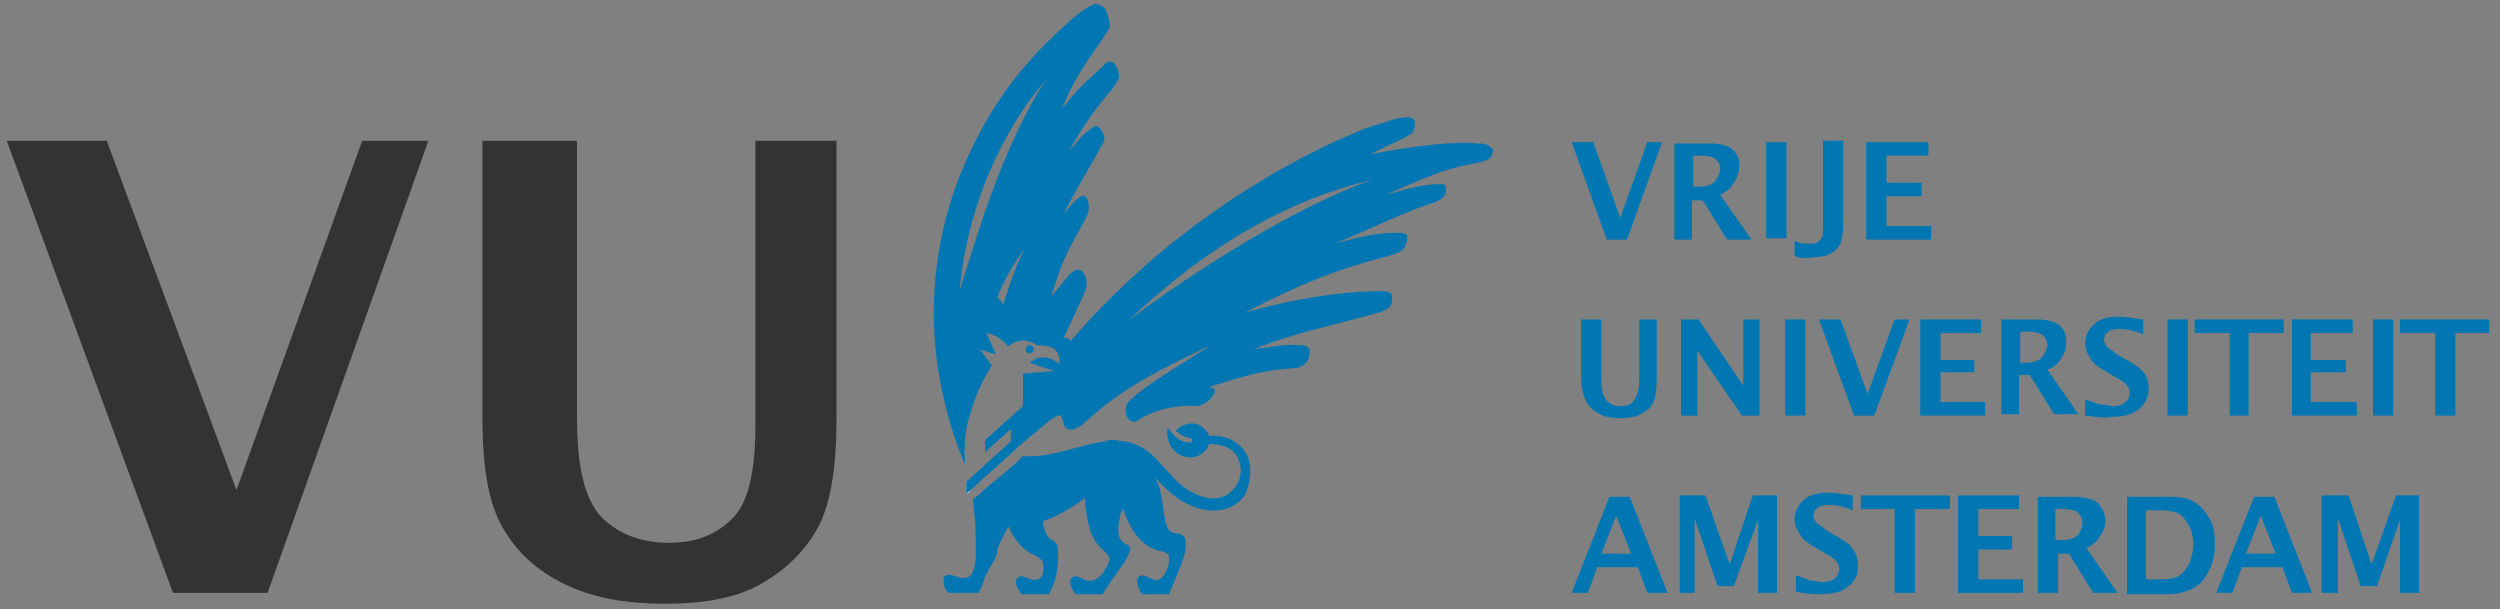 <svg width="197" height="48" viewBox="0 0 197 48" fill="none" xmlns="http://www.w3.org/2000/svg">
<rect x="0" y="0" width="197" height="48" fill="#808080" stroke="none"/>
<g clip-path="url(#clip0_5920_774)">
<path d="M191.888 32.747V26.24H189.119V25.173H196.147V26.24H193.485V32.747H191.888Z" fill="#0077B3"/>
<path d="M13.631 46.72L0.533 11.093H8.413L18.636 38.613L28.539 11.093H33.757L21.085 46.72H13.631Z" fill="#333333"/>
<path d="M38.122 11.093H45.47V32.96C45.47 36.907 46.109 39.467 47.493 40.853C48.877 42.133 50.581 42.773 52.711 42.773C54.84 42.773 56.438 42.133 57.716 40.853C58.993 39.573 59.526 37.12 59.526 33.493V11.093H65.915V32.96C65.915 37.12 65.383 40 64.318 41.813C63.253 43.627 61.762 45.013 59.845 46.08C57.929 47.147 55.373 47.573 52.391 47.573C49.41 47.573 46.961 47.147 44.831 46.187C42.701 45.227 40.997 43.84 39.826 41.92C38.548 40 38.016 37.013 38.016 32.96V11.093H38.122Z" fill="#333333"/>
<path d="M76.139 37.973V38.933L76.458 38.72C76.352 38.507 76.352 38.187 76.245 37.973H76.139Z" fill="white"/>
<path d="M80.824 27.52C80.824 27.413 80.931 27.2 81.144 27.2C81.25 27.2 81.463 27.307 81.463 27.52C81.463 27.627 81.357 27.84 81.144 27.84C80.931 27.84 80.824 27.733 80.824 27.52Z" fill="#0077B3"/>
<path d="M98.393 36.16C97.967 34.987 96.796 34.24 95.305 34.347C94.453 32.747 93.069 33.493 92.643 33.92C93.069 34.347 93.388 34.453 93.92 34.56V34.88C92.962 34.88 92.643 34.453 92.004 33.707C91.684 36.053 94.453 36.907 95.305 34.987C96.583 34.987 97.434 35.52 97.647 36.373C97.967 37.227 97.647 38.08 97.222 38.507C96.476 39.467 95.198 39.467 94.027 38.827C93.281 38.507 92.536 37.76 91.897 37.013C90.939 35.947 90.406 35.413 89.661 35.093C89.235 34.88 88.809 34.773 88.49 34.773C88.277 34.773 88.064 34.667 87.744 34.667C87.531 34.667 87.318 34.667 87.105 34.773C85.401 34.987 83.698 35.733 81.674 35.947H80.61C79.971 36.587 79.332 37.12 78.799 37.547L77.522 38.613C76.989 39.147 76.67 39.36 76.67 39.36C76.776 40.533 76.883 41.173 76.883 42.24C76.883 43.2 76.883 43.627 76.883 43.947C76.883 44.373 76.776 44.693 76.67 45.013C76.563 45.333 76.35 45.547 75.924 45.547C75.605 45.653 74.753 45.013 74.433 45.44C74.22 45.76 74.433 46.507 74.753 46.72H77.096C77.415 46.187 77.522 45.76 77.628 45.44C77.841 45.12 77.947 44.693 78.16 44.48C78.373 44.16 78.48 43.84 78.586 43.52C78.586 43.2 78.693 42.987 78.799 42.773C79.012 42.347 79.225 41.92 79.332 41.707C79.332 41.6 79.438 41.6 79.438 41.493C79.545 41.6 79.651 41.813 79.651 41.92C80.184 42.773 80.716 43.413 81.462 43.733C81.781 43.84 81.994 44.053 82.1 44.16C82.207 44.267 82.207 44.587 82.207 44.907C82.207 45.227 82.1 45.547 81.781 45.653C81.249 45.867 80.503 45.12 80.184 45.547C79.864 45.867 80.184 46.4 80.503 46.827H82.633C83.165 45.973 83.378 44.907 83.378 43.947C83.378 42.987 83.378 42.773 82.739 42.453C82.526 42.347 82.313 41.813 82.207 41.387C82.207 41.28 82.207 41.28 82.207 41.067C83.165 40.747 84.337 40.107 85.508 39.253C85.508 39.467 85.508 39.573 85.508 39.787C85.721 41.173 85.827 42.347 86.892 43.307C87.212 43.627 87.425 43.84 87.425 44.053C87.425 44.16 87.318 44.587 87.105 44.8C86.892 45.333 86.36 45.76 85.934 45.76C85.401 45.867 84.869 45.12 84.443 45.547C84.124 45.867 84.55 46.613 84.763 46.827H86.892C87.638 45.547 88.596 44.48 88.915 43.733C89.129 43.2 89.129 42.987 88.703 42.88C87.957 42.453 88.064 41.6 88.277 40.64C88.277 40.427 88.383 40.32 88.49 40.107C89.022 41.6 89.767 42.987 91.365 43.413C91.684 43.413 92.004 43.627 92.11 43.733C92.11 43.84 92.11 44.16 92.11 44.373C92.004 44.8 91.791 45.44 91.365 45.653C90.939 45.973 89.98 44.907 89.661 45.547C89.448 45.973 89.874 46.613 89.98 46.827H92.11C92.643 45.547 93.175 44.373 93.388 43.52C93.495 42.56 93.495 42.133 92.749 42.027C92.323 42.027 92.004 41.813 91.897 41.28C91.578 40.32 91.684 38.613 90.939 37.547C91.791 38.507 92.643 39.253 93.495 39.68C95.305 40.64 97.222 40.32 98.073 39.04C98.606 37.973 98.606 36.907 98.393 36.16Z" fill="#0077B3"/>
<path d="M116.39 11.307C114.792 11.093 111.172 11.52 107.977 12.16C109.894 11.2 110.533 10.987 111.172 10.56C111.385 10.453 111.491 10.133 111.491 9.707C111.491 9.28 111.065 9.173 110.533 9.28C110 9.28 108.936 9.707 107.551 10.133C104.889 11.2 101.056 13.013 96.477 16.107C92.43 18.88 89.768 21.227 86.893 24.107C86.147 24.853 85.296 25.813 84.337 26.88C84.231 26.667 84.124 26.56 83.805 26.667C84.87 24.32 84.976 24.213 85.508 22.933C85.722 22.293 85.615 21.867 85.402 21.547C85.083 21.013 84.657 21.333 84.337 21.547C83.911 22.08 83.805 22.187 82.846 23.36C84.018 19.413 84.657 19.093 85.722 16.853C85.828 16.533 85.828 16.107 85.722 15.787C85.615 15.467 85.402 15.36 85.189 15.467C84.763 15.68 84.657 15.893 83.805 16.853C84.976 14.613 86.573 11.947 86.786 11.52C86.999 11.093 87.212 10.987 86.786 10.24C86.36 9.6 86.041 10.133 85.722 10.347C85.508 10.453 84.976 10.987 84.231 11.947C85.934 8.747 87.532 7.253 87.851 6.72C88.277 6.08 88.277 5.973 87.958 5.227C87.638 4.587 87.106 4.907 86.893 5.227C85.722 6.4 85.722 6.08 83.698 8.533C84.763 5.76 86.573 3.627 87.212 2.56C87.532 2.133 87.532 1.92 87.212 0.96C87.106 0.533 86.68 0.32 86.254 0.32C85.722 0.533 85.189 0.853 84.124 1.813C81.888 3.84 78.906 6.72 76.457 11.947C74.115 16.853 73.582 21.44 73.582 24.64C73.582 29.547 74.86 33.813 76.031 36.587C76.031 36.48 76.031 36.373 76.031 36.267C75.925 34.987 76.138 33.387 76.457 32.64C76.99 30.72 77.629 29.653 78.161 28.8L77.203 27.52L78.48 27.947L77.735 26.24C77.735 26.24 78.693 26.347 79.439 27.307C79.865 26.88 80.823 26.56 81.675 27.2C82.314 27.2 82.633 27.307 82.953 27.413C83.592 27.84 83.485 28.48 83.485 28.693C83.166 28.373 82.101 27.733 81.143 28.587L83.059 29.227L80.61 29.44V32L77.629 34.667V35.627L79.652 33.813V34.773L76.138 37.973V38.933L80.61 34.88L81.781 33.92C82.42 33.387 82.74 33.067 83.166 32.853C83.592 32.533 83.698 32.853 83.805 33.387C83.911 33.813 84.444 34.24 85.508 33.28C88.597 30.4 91.898 28.907 95.412 27.2C93.495 28.48 90.087 30.4 88.916 31.68C88.384 32.32 88.916 33.707 89.768 33.067C91.259 32.107 93.175 31.893 94.24 32C94.666 32 95.199 31.68 95.518 31.253C95.838 30.933 95.838 30.507 95.199 30.507C98.393 29.547 99.245 29.227 101.907 29.013C102.653 29.013 103.079 28.587 103.185 27.947C103.292 27.413 103.079 27.2 102.333 27.2C101.588 27.093 100.204 27.307 98.819 27.52C101.907 26.24 105.634 25.493 108.616 24.64C109.574 24.32 109.681 24.107 109.681 23.573C109.787 22.933 109.361 22.933 108.297 22.933C106.167 23.04 102.972 23.253 98.074 24.64C102.653 22.293 105.315 21.227 109.468 20.16C110.639 19.84 110.746 19.52 110.852 18.987C111.065 18.347 110.533 18.347 110.107 18.347C109.468 18.347 108.084 18.347 105.209 19.2C107.977 18.027 111.065 16.533 113.195 15.893C113.621 15.68 113.94 15.467 113.94 14.933C113.94 14.507 113.834 14.507 113.408 14.507C112.45 14.507 110.959 14.827 109.149 15.36C112.876 13.76 114.047 13.227 116.603 12.8C117.454 12.587 117.561 12.373 117.667 11.84C117.348 11.307 116.922 11.307 116.39 11.307ZM79.013 24.107C79.013 23.787 78.8 23.573 78.587 23.467C79.119 22.08 79.652 21.12 80.717 19.627C79.758 21.547 79.332 23.253 79.013 24.107ZM75.605 22.933C76.351 14.933 79.971 9.067 82.42 6.293C78.906 11.627 76.883 18.987 75.605 22.933ZM88.916 25.28C93.602 20.8 99.991 16.107 108.084 14.187C101.269 16.533 91.898 22.933 88.916 25.28Z" fill="#0077B3"/>
<path d="M126.612 18.88L123.844 11.2H125.548L127.677 17.173L129.807 11.2H130.978L128.21 18.88H126.612Z" fill="#0077B3"/>
<path d="M133.428 14.72H133.748C134.387 14.72 134.813 14.613 135.132 14.293C135.345 13.973 135.558 13.653 135.558 13.333C135.558 13.013 135.452 12.8 135.239 12.587C135.026 12.373 134.6 12.267 133.961 12.267H133.428V14.72ZM131.938 18.88V11.307H134.813C135.345 11.307 135.878 11.413 136.09 11.52C136.41 11.627 136.623 11.84 136.836 12.16C137.049 12.48 137.049 12.8 137.049 13.12C137.049 13.547 136.942 13.973 136.623 14.4C136.41 14.827 135.984 15.147 135.558 15.36L138.007 18.88H136.09L134.174 15.787H133.322V18.88H131.938Z" fill="#0077B3"/>
<path d="M140.775 11.2H139.178V18.773H140.775V11.2Z" fill="#0077B3"/>
<path d="M141.414 20.16V18.987C141.84 19.2 142.266 19.2 142.692 19.2C142.905 19.2 143.011 19.2 143.224 19.093C143.331 18.987 143.437 18.88 143.544 18.773C143.65 18.667 143.65 18.347 143.65 17.813V11.093H145.248V17.6C145.248 18.347 145.141 18.88 145.035 19.2C144.822 19.52 144.609 19.84 144.289 19.947C143.97 20.16 143.437 20.267 142.905 20.267C142.266 20.373 141.84 20.373 141.414 20.16Z" fill="#0077B3"/>
<path d="M147.059 18.88V11.2H151.957V12.267H148.656V14.4H151.425V15.467H148.656V17.814H152.17V18.88H147.059Z" fill="#0077B3"/>
<path d="M124.59 25.173H126.187V29.867C126.187 30.72 126.294 31.253 126.613 31.573C126.933 31.893 127.252 32 127.678 32C128.104 32 128.53 31.893 128.743 31.573C128.956 31.253 129.169 30.827 129.169 29.973V25.173H130.553V29.867C130.553 30.72 130.447 31.36 130.234 31.787C130.021 32.213 129.701 32.427 129.275 32.64C128.849 32.853 128.317 32.96 127.678 32.96C127.039 32.96 126.507 32.853 126.081 32.64C125.655 32.427 125.229 32.107 125.016 31.68C124.803 31.253 124.59 30.613 124.59 29.76V25.173Z" fill="#0077B3"/>
<path d="M132.469 32.747V25.173H133.853L137.367 30.4V25.173H138.645V32.747H137.261L133.747 27.627V32.747H132.469Z" fill="#0077B3"/>
<path d="M142.265 25.173H140.668V32.747H142.265V25.173Z" fill="#0077B3"/>
<path d="M146.099 32.747L143.33 25.173H145.034L147.164 31.04L149.293 25.173H150.465L147.696 32.747H146.099Z" fill="#0077B3"/>
<path d="M151.316 32.747V25.173H156.108V26.24H152.914V28.373H155.576V29.333H152.914V31.68H156.428V32.747H151.316Z" fill="#0077B3"/>
<path d="M159.198 28.587H159.517C160.156 28.587 160.582 28.48 160.902 28.16C161.115 27.84 161.328 27.52 161.328 27.2C161.328 26.88 161.221 26.667 161.008 26.453C160.795 26.24 160.369 26.133 159.73 26.133H159.198V28.587ZM157.707 32.747V25.173H160.582C161.115 25.173 161.647 25.28 161.86 25.387C162.179 25.493 162.392 25.707 162.605 26.027C162.818 26.347 162.818 26.667 162.818 26.987C162.818 27.413 162.712 27.84 162.392 28.267C162.179 28.693 161.754 29.013 161.328 29.12L163.777 32.64H161.86L159.943 29.547H159.091V32.64H157.707V32.747Z" fill="#0077B3"/>
<path d="M164.309 32.747V31.467C164.948 31.68 165.373 31.893 165.693 31.893C166.012 31.893 166.225 32 166.545 32C166.971 32 167.29 31.893 167.503 31.68C167.716 31.467 167.823 31.253 167.823 30.933C167.823 30.72 167.716 30.507 167.61 30.4C167.503 30.187 167.184 29.973 166.758 29.76L166.225 29.44C165.48 29.013 164.948 28.693 164.735 28.267C164.522 27.947 164.309 27.52 164.309 27.093C164.309 26.56 164.522 26.027 164.948 25.6C165.373 25.173 166.012 24.96 166.864 24.96C167.503 24.96 168.142 25.067 168.888 25.173V26.347C168.142 26.027 167.503 25.92 166.971 25.92C166.545 25.92 166.332 26.027 166.119 26.133C165.906 26.347 165.799 26.453 165.799 26.773C165.799 26.987 165.906 27.093 166.012 27.307C166.119 27.413 166.438 27.627 166.864 27.947L167.397 28.267C168.249 28.693 168.781 29.12 168.994 29.44C169.207 29.76 169.313 30.187 169.313 30.613C169.313 31.253 169.1 31.787 168.568 32.213C168.142 32.64 167.29 32.853 166.332 32.853C165.906 32.96 165.16 32.853 164.309 32.747Z" fill="#0077B3"/>
<path d="M172.402 25.173H170.805V32.747H172.402V25.173Z" fill="#0077B3"/>
<path d="M175.702 32.747V26.24H172.934V25.173H179.962V26.24H177.193V32.747H175.702Z" fill="#0077B3"/>
<path d="M180.602 32.747V25.173H185.393V26.24H182.092V28.373H184.861V29.333H182.092V31.68H185.713V32.747H180.602Z" fill="#0077B3"/>
<path d="M188.588 25.173H186.99V32.747H188.588V25.173Z" fill="#0077B3"/>
<path d="M126.186 43.627H128.529L127.358 40.64L126.186 43.627ZM123.844 46.72L126.825 39.147H128.423L131.404 46.72H129.807L129.062 44.693H125.867L125.122 46.72H123.844Z" fill="#0077B3"/>
<path d="M132.363 46.72V39.04H134.387L136.303 44.48L138.114 39.04H140.03V46.72H138.54V40.96L136.623 46.187H135.345L133.535 40.853V46.72H132.363Z" fill="#0077B3"/>
<path d="M141.521 46.613V45.333C142.159 45.547 142.585 45.76 142.798 45.76C143.118 45.76 143.331 45.867 143.65 45.867C144.076 45.867 144.396 45.76 144.609 45.547C144.822 45.333 144.928 45.12 144.928 44.8C144.928 44.587 144.822 44.373 144.715 44.267C144.609 44.053 144.289 43.84 143.863 43.627L143.331 43.307C142.585 42.88 142.053 42.56 141.84 42.133C141.627 41.813 141.414 41.387 141.414 40.96C141.414 40.427 141.627 39.893 142.053 39.467C142.479 39.04 143.118 38.827 143.97 38.827C144.609 38.827 145.248 38.933 145.993 39.04V40.213C145.248 39.893 144.609 39.787 144.076 39.787C143.65 39.787 143.437 39.893 143.224 40C143.011 40.213 142.905 40.32 142.905 40.64C142.905 40.853 143.011 40.96 143.118 41.173C143.224 41.28 143.544 41.493 143.97 41.813L144.502 42.133C145.354 42.56 145.886 42.987 146.099 43.413C146.312 43.733 146.419 44.16 146.419 44.587C146.419 45.227 146.206 45.76 145.674 46.187C145.248 46.613 144.396 46.827 143.437 46.827C143.118 46.827 142.372 46.827 141.521 46.613Z" fill="#0077B3"/>
<path d="M149.295 46.72V40.107H146.633V39.04H153.661V40.107H150.892V46.72H149.295Z" fill="#0077B3"/>
<path d="M154.299 46.72V39.04H159.091V40.107H155.896V42.24H158.558V43.307H155.896V45.653H159.41V46.72H154.299Z" fill="#0077B3"/>
<path d="M162.073 42.56H162.392C163.031 42.56 163.457 42.453 163.777 42.133C163.99 41.813 164.096 41.493 164.096 41.173C164.096 40.853 163.99 40.64 163.777 40.426C163.564 40.213 163.138 40.106 162.499 40.106H161.966V42.56H162.073ZM160.582 46.72V39.147H163.457C163.99 39.147 164.522 39.253 164.841 39.36C165.161 39.467 165.374 39.68 165.587 40C165.8 40.32 165.906 40.64 165.906 40.96C165.906 41.386 165.8 41.813 165.48 42.24C165.267 42.666 164.841 42.986 164.416 43.2L166.865 46.72H164.948L163.031 43.627H162.179V46.72H160.582Z" fill="#0077B3"/>
<path d="M169.207 45.653H170.378C171.017 45.653 171.443 45.547 171.762 45.333C172.082 45.12 172.295 44.8 172.508 44.373C172.721 43.947 172.827 43.413 172.827 42.88C172.827 42.346 172.721 41.813 172.508 41.493C172.295 41.066 172.082 40.746 171.762 40.533C171.443 40.32 170.91 40.213 170.059 40.213H169.1V45.653H169.207ZM167.609 46.72V39.147H170.91C171.762 39.147 172.508 39.253 172.934 39.573C173.466 39.893 173.786 40.32 174.105 40.853C174.425 41.386 174.531 42.026 174.531 42.88C174.531 43.627 174.425 44.267 174.105 44.907C173.786 45.547 173.466 45.973 172.934 46.293C172.401 46.613 171.656 46.827 170.804 46.827H167.609V46.72Z" fill="#0077B3"/>
<path d="M176.981 43.627H179.324L178.153 40.64L176.981 43.627ZM174.639 46.72L177.62 39.147H179.218L182.199 46.72H180.602L179.857 44.693H176.662L175.917 46.72H174.639Z" fill="#0077B3"/>
<path d="M182.943 46.72V39.04H185.073L186.883 44.48L188.8 39.04H190.61V46.72H189.12V40.96L187.309 46.187H186.031L184.221 40.853V46.72H182.943Z" fill="#0077B3"/>
</g>
<defs>
<clipPath id="clip0_5920_774">
<rect width="197" height="48" fill="white"/>
</clipPath>
</defs>
</svg>
